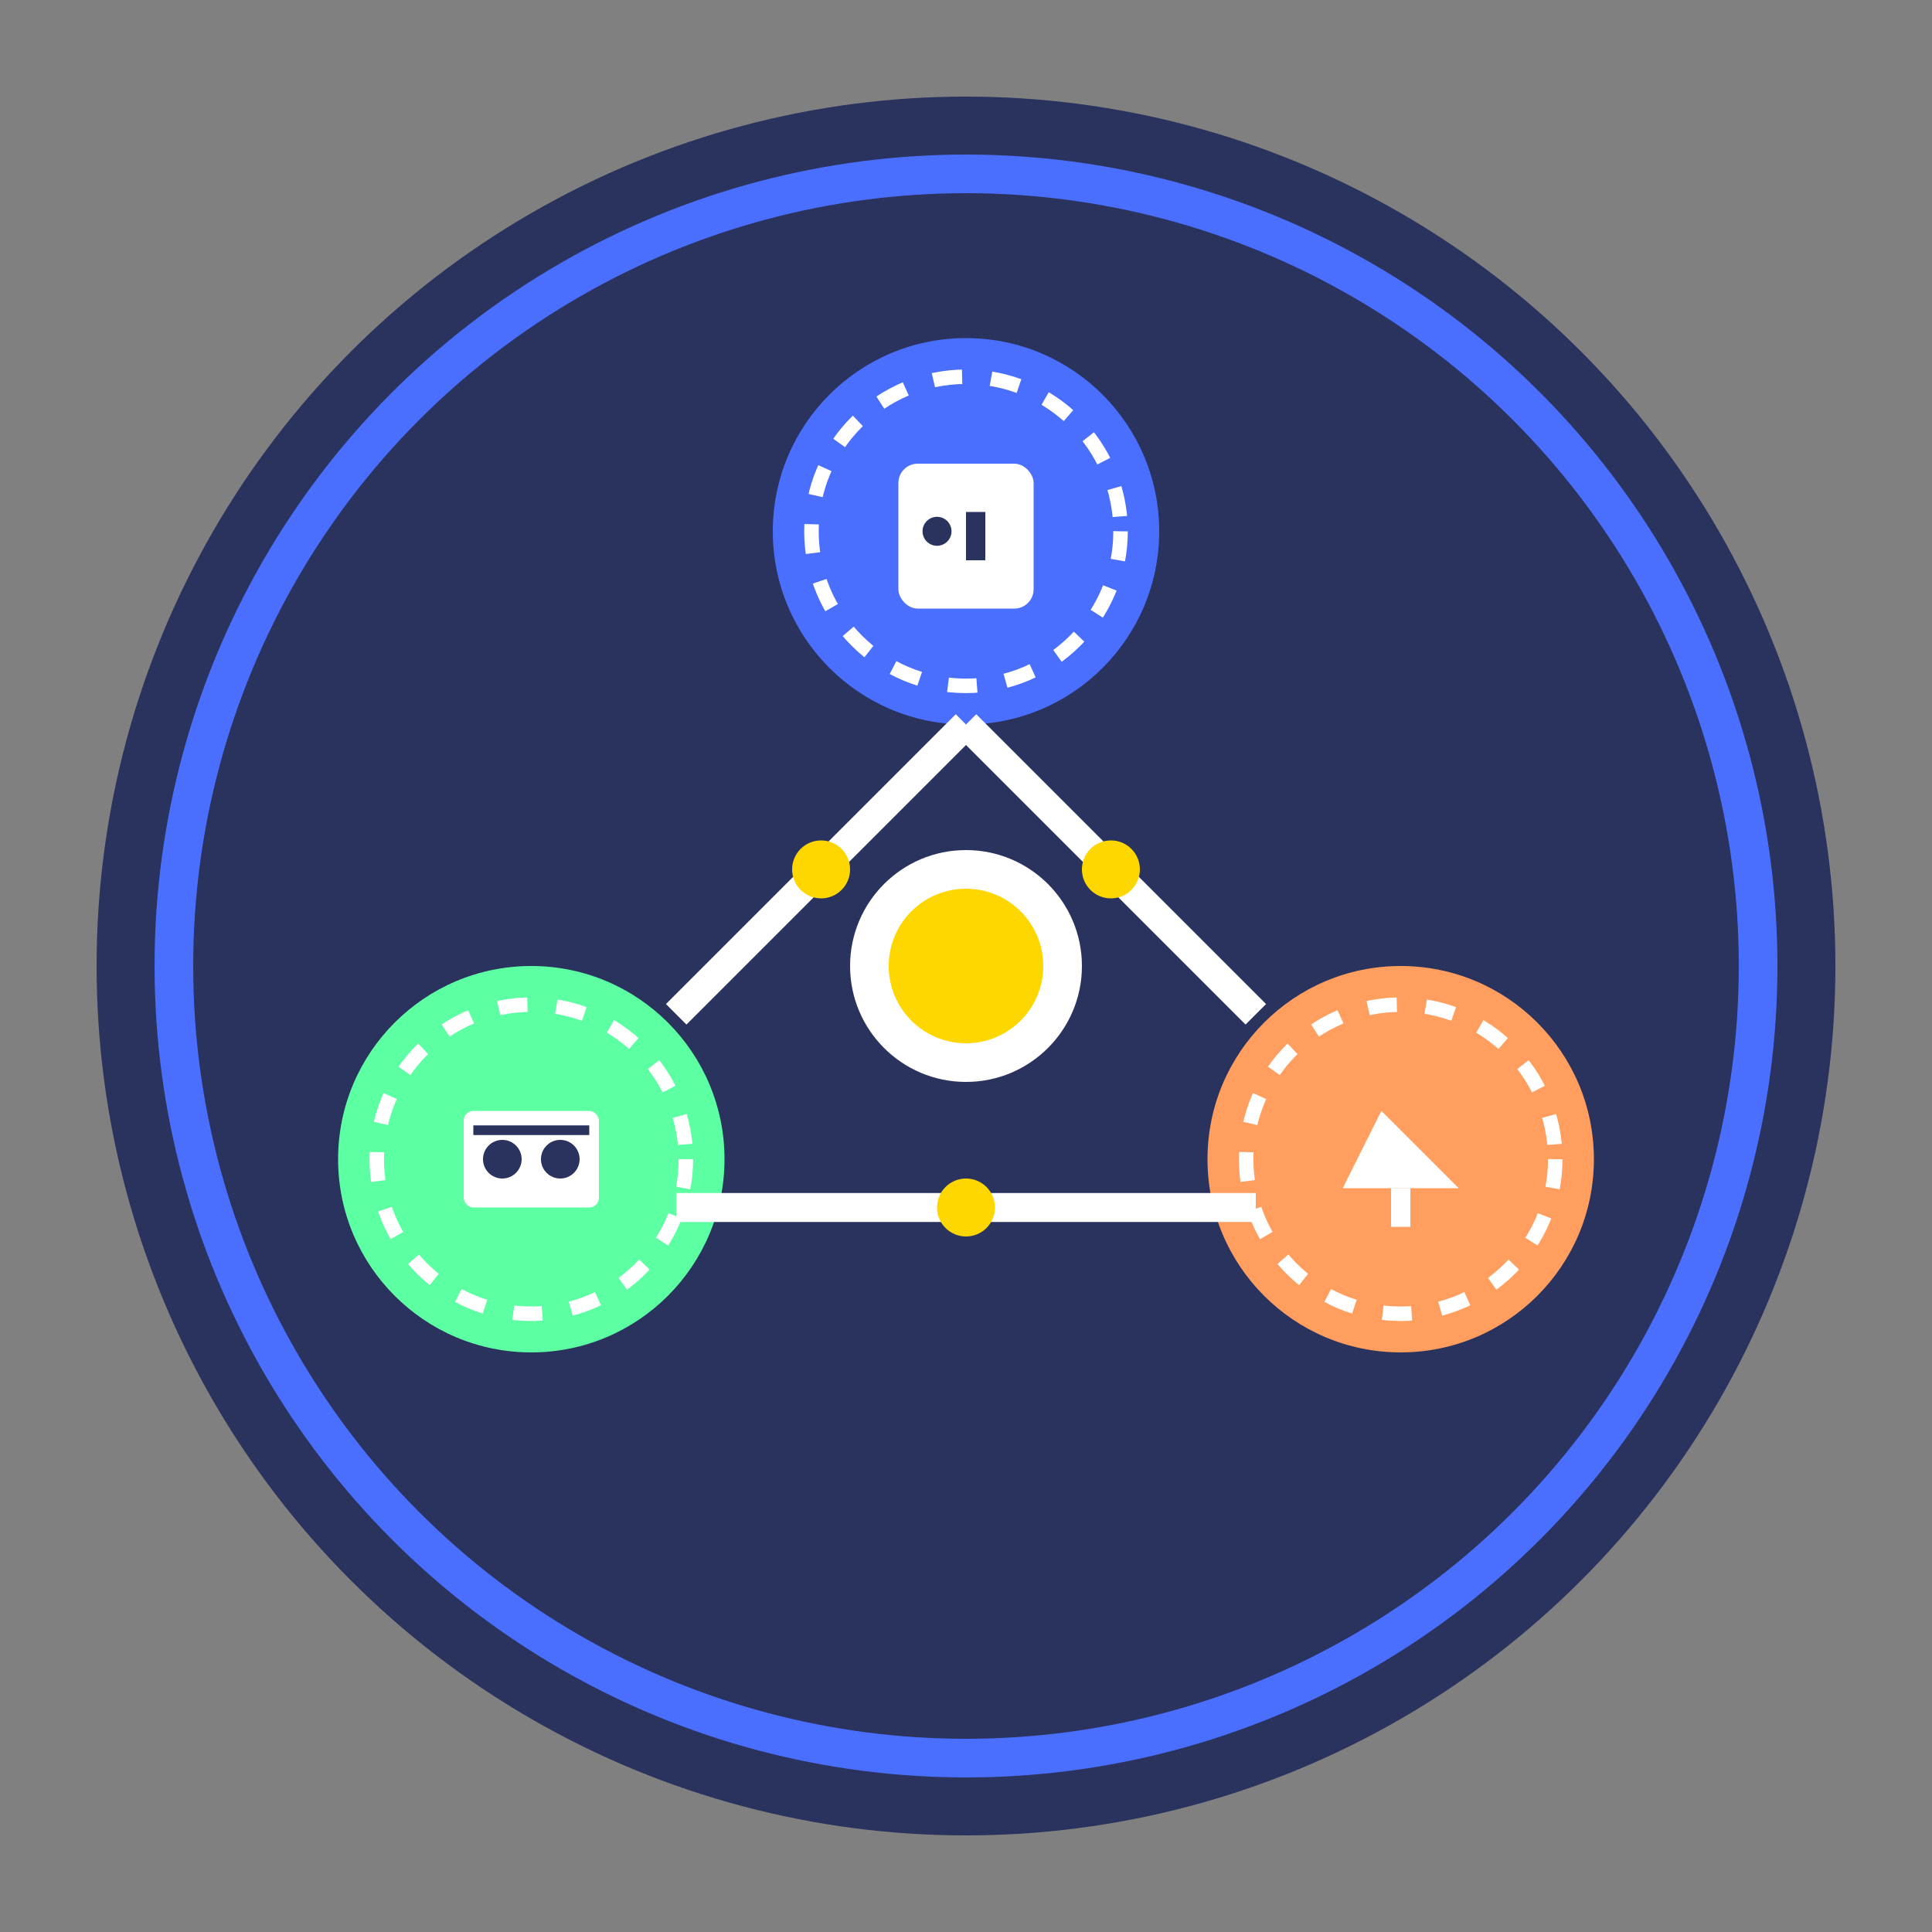 <svg viewBox="0 0 200 200" xmlns="http://www.w3.org/2000/svg">
  <rect x="0" y="0" width="200" height="200" fill="#808080" stroke="none"/>
  <!-- Background circle -->
  <circle cx="100" cy="100" r="90" fill="#2A325E" />
  
  <!-- Outer ring -->
  <circle cx="100" cy="100" r="82" fill="none" stroke="#4A6FFF" stroke-width="4" />
  
  <!-- Network nodes (agents) -->
  <circle cx="100" cy="55" r="20" fill="#4A6FFF" />
  <circle cx="55" cy="120" r="20" fill="#5DFFA3" />
  <circle cx="145" cy="120" r="20" fill="#FF9E5E" />
  
  <!-- Connection lines -->
  <line x1="100" y1="75" x2="70" y2="105" stroke="#FFFFFF" stroke-width="3" />
  <line x1="100" y1="75" x2="130" y2="105" stroke="#FFFFFF" stroke-width="3" />
  <line x1="70" y1="125" x2="130" y2="125" stroke="#FFFFFF" stroke-width="3" />
  
  <!-- Center point -->
  <circle cx="100" cy="100" r="12" fill="#FFFFFF" />
  <circle cx="100" cy="100" r="8" fill="#FFD700" />
  
  <!-- Agents icons -->
  <!-- Top agent (Doorman) -->
  <rect x="93" y="48" width="14" height="15" rx="2" ry="2" fill="#FFFFFF" />
  <circle cx="97" cy="55" r="1.5" fill="#2A325E" />
  <rect x="100" y="53" width="2" height="5" fill="#2A325E" />
  
  <!-- Left agent (DJ) -->
  <rect x="48" y="115" width="14" height="10" rx="1" ry="1" fill="#FFFFFF" />
  <circle cx="52" cy="120" r="2" fill="#2A325E" />
  <circle cx="58" cy="120" r="2" fill="#2A325E" />
  <line x1="49" y1="117" x2="61" y2="117" stroke="#2A325E" stroke-width="1" />
  
  <!-- Right agent (Bartender) -->
  <path d="M143,115 L139,123 L151,123 Z" fill="#FFFFFF" />
  <rect x="144" y="123" width="2" height="4" fill="#FFFFFF" />
  
  <!-- Decorative elements -->
  <circle cx="100" cy="55" r="16" fill="none" stroke="#FFFFFF" stroke-width="1.5" stroke-dasharray="3,3" />
  <circle cx="55" cy="120" r="16" fill="none" stroke="#FFFFFF" stroke-width="1.5" stroke-dasharray="3,3" />
  <circle cx="145" cy="120" r="16" fill="none" stroke="#FFFFFF" stroke-width="1.5" stroke-dasharray="3,3" />
  
  <!-- Data flow particles -->
  <circle cx="85" cy="90" r="3" fill="#FFD700" />
  <circle cx="115" cy="90" r="3" fill="#FFD700" />
  <circle cx="100" cy="125" r="3" fill="#FFD700" />
</svg> 